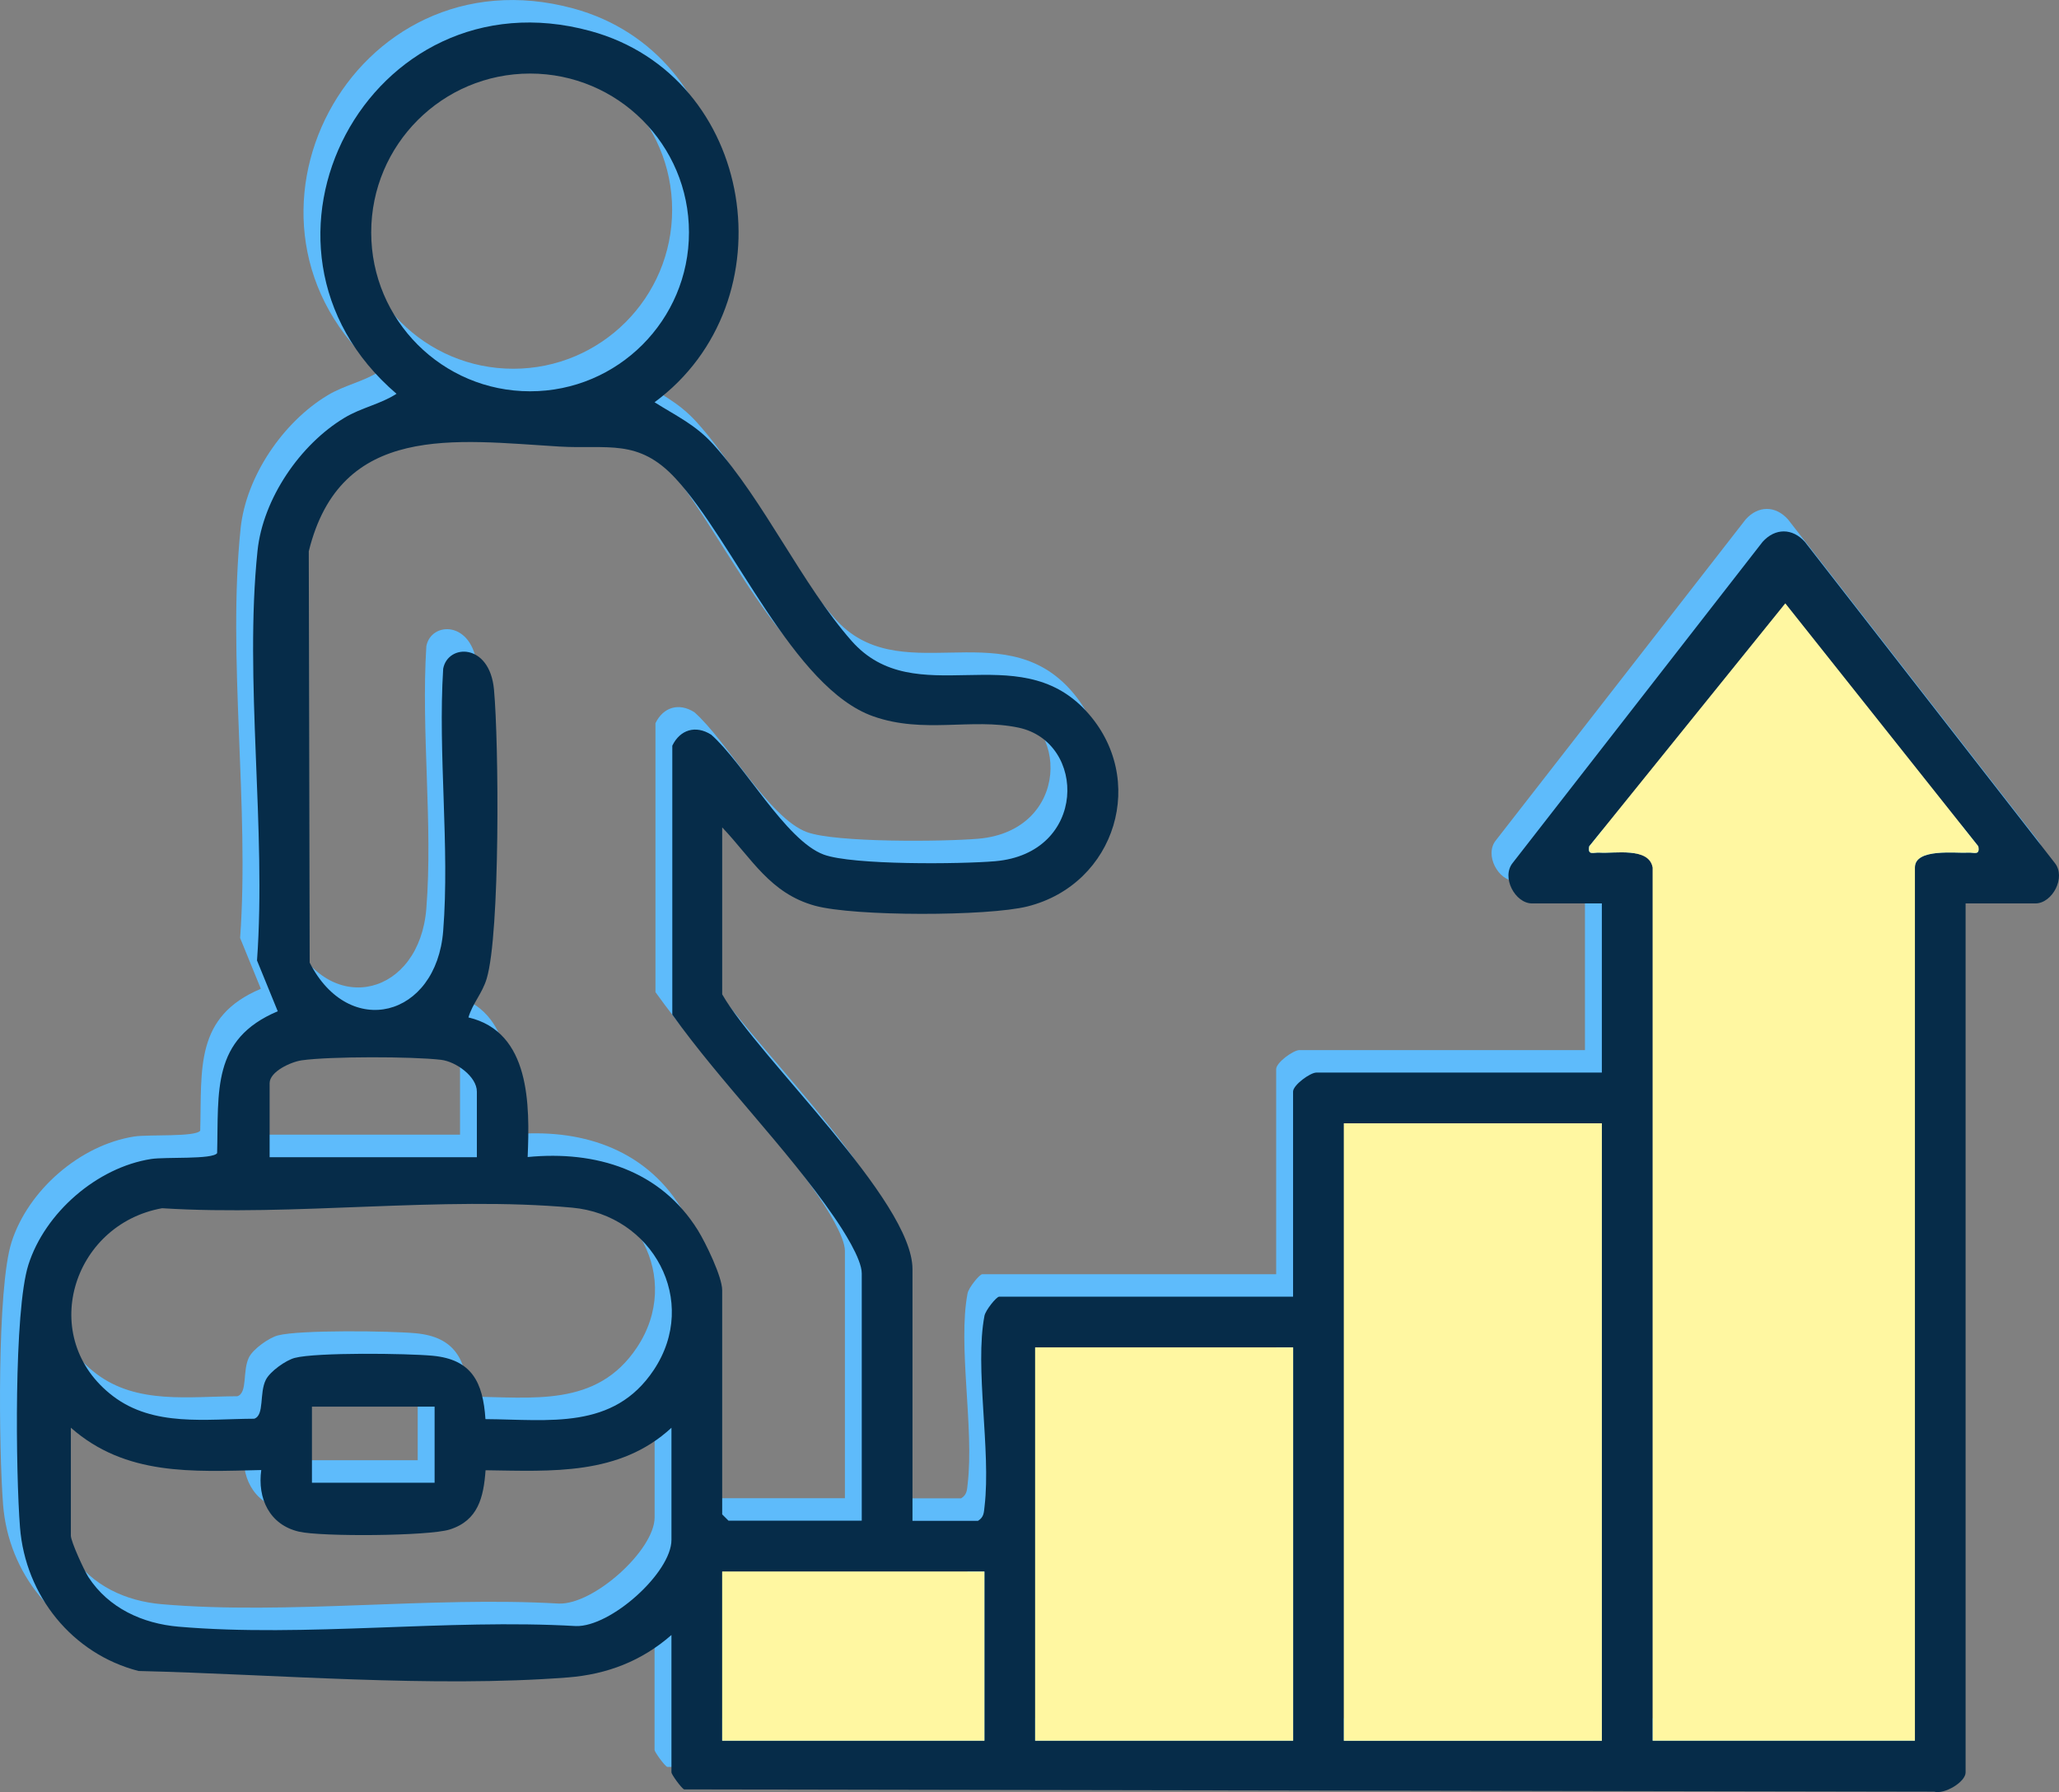 <?xml version="1.0" encoding="UTF-8"?><svg id="Calque_1" xmlns="http://www.w3.org/2000/svg" viewBox="0 0 364.42 317.21"><rect x="0" y="0" width="364.42" height="317.21" fill="#808080" stroke="none"/><defs><style>.cls-1{fill:#fff7a1;}.cls-2{fill:#5ebbfb;}.cls-3{fill:#062c49;}</style></defs><path class="cls-2" d="M124.83,142.45v29.57c6.47,11.31,33.68,36.47,33.68,48.65v44.54h11.6c1.07-.66,1.03-1.49,1.16-2.58,1.16-9.9-1.78-24.52-.02-33.71.19-.98,2.11-3.38,2.6-3.38h52.02v-36.3c0-1.17,3.04-3.37,4.12-3.37h50.53v-29.94h-12.35c-3.01,0-5.48-4.64-3.43-7.17l44.23-56.83c2.23-2.48,5.29-2.45,7.48,0l44.23,56.83c2.05,2.53-.42,7.17-3.43,7.17h-12.35v153.82c0,1.69-3.75,3.93-5.58,3.4l-221.23-.4c-.52-.25-2.24-2.67-2.24-3v-24.33c-5.22,4.58-11.37,6.97-18.31,7.51-24.01,1.87-51.92-.56-76.01-1.14-11.74-3.02-20.03-13.34-20.98-25.43-.75-9.53-1.11-38.33,1.49-46.48,2.93-9.2,12.12-17.21,21.71-18.71,2.53-.4,10.88.12,11.69-1.04.29-10.96-1.02-20.17,10.73-25.11l-3.67-8.99c1.68-23.23-2.29-49.67.09-72.52.96-9.19,7.52-18.81,15.39-23.54,3.04-1.83,6.32-2.38,9.21-4.25C36.61,39.56,62.39-9.14,101.48,1.5c29.29,7.97,35.5,47.93,11.39,65.72,3.94,2.49,7.24,3.96,10.44,7.51,8.92,9.88,15.67,24.78,24.42,34.72,11.29,12.83,29.31-.79,41.5,12.4,11.04,11.94,5.31,30.67-10.35,34.61-7.02,1.76-30.65,1.79-37.61-.12-7.95-2.18-11.2-8.37-16.44-13.88ZM118.96,37.15c0-15.53-12.59-28.12-28.12-28.12s-28.12,12.59-28.12,28.12,12.59,28.12,28.12,28.12,28.12-12.59,28.12-28.12ZM149.54,265.21v-43.79c0-2.6-3.37-7.78-4.93-10.04-8.36-12.15-19.94-23.66-28.6-35.77v-47.6c1.37-2.84,4.14-3.69,6.88-1.95,5.73,5.02,13.17,18.74,19.93,21.23,5.11,1.88,24.2,1.69,30.32,1.17,16.31-1.4,16.28-21.09,4.13-23.65-8.33-1.75-16.75,1.16-25.7-2-14.15-4.99-24.67-30.97-34.99-42.11-6.6-7.13-12.02-5.13-20.56-5.64-18.38-1.1-38.73-4.3-44.35,18.54l.16,72.81c6.98,13.69,22.42,9.73,23.63-5.61,1.18-14.92-.95-31.33,0-46.42.83-4.42,8.23-4.6,8.99,3.69.87,9.42,1.11,43.18-1.29,51.17-.79,2.64-2.5,4.38-3.23,6.87,10.98,2.58,10.87,15.51,10.48,24.71,12.1-1.18,23.51,2.34,30.11,12.93,1.38,2.22,4.32,8.25,4.32,10.65v39.67l1.12,1.12h23.58ZM289.51,149.56v154.57h46.41v-154.57c0-3.45,7.34-2.48,9.37-2.62,1.12-.08,2.16.57,1.85-1.12l-34.16-42.99-34.7,42.99c-.31,1.69.73,1.04,1.85,1.12,2.6.18,8.72-1.02,9.37,2.62ZM81.42,200.83v-11.6c0-2.66-3.69-5.32-6.35-5.63-5.09-.6-19.66-.62-24.65.09-1.89.27-5.68,1.98-5.68,4.05v13.1h36.68ZM234.87,194.84v109.29h45.66v-109.29h-45.66ZM82.95,247.21c11.27.08,22.67,1.98,29.78-8.7,8.16-12.25-.23-27.43-14.44-28.73-23-2.1-49.23,1.58-72.58.1-15.95,2.87-22.16,23-8.69,33.26,7.2,5.48,16.48,4.03,24.99,4,1.86-.61.86-4.53,2.07-6.91.75-1.47,3.53-3.45,5.12-3.86,3.84-1,19.87-.8,24.38-.38,6.94.65,8.93,4.68,9.36,11.22ZM180.23,234.52v69.61h45.66v-69.61h-45.66ZM73.93,245h-21.71v13.47h21.71v-13.47ZM9.56,248.74v19.09c0,1.04,2.36,6.19,3.12,7.36,3.56,5.46,9.55,8.21,15.94,8.76,22.4,1.93,47.61-1.43,70.31-.11,6.17.2,16.93-9.46,16.93-15.26v-19.84c-9.18,8.49-21.2,7.68-32.9,7.52-.35,4.79-1.31,8.9-6.35,10.49-3.73,1.17-22.71,1.3-26.67.38-5.23-1.21-7.38-5.89-6.68-10.91-12.19.29-23.99,1.05-33.69-7.48ZM171.24,274.19h-46.41v29.94h46.41v-29.94Z"/><path class="cls-3" d="M127.82,146.43v29.57c6.47,11.31,33.68,36.47,33.68,48.65v44.54h11.6c1.07-.66,1.03-1.49,1.16-2.58,1.16-9.9-1.78-24.52-.02-33.71.19-.98,2.11-3.38,2.6-3.38h52.02v-36.3c0-1.17,3.04-3.37,4.12-3.37h50.53v-29.94h-12.35c-3.01,0-5.48-4.64-3.43-7.17l44.23-56.83c2.23-2.48,5.29-2.45,7.48,0l44.23,56.83c2.05,2.53-.42,7.17-3.43,7.17h-12.35v153.82c0,1.69-3.75,3.93-5.58,3.4l-221.23-.4c-.52-.25-2.24-2.67-2.24-3v-24.33c-5.22,4.58-11.37,6.97-18.31,7.51-24.01,1.87-51.92-.56-76.01-1.14-11.74-3.02-20.03-13.34-20.98-25.43-.75-9.53-1.11-38.33,1.49-46.48,2.93-9.2,12.12-17.21,21.71-18.71,2.53-.4,10.88.12,11.69-1.04.29-10.96-1.02-20.17,10.73-25.11l-3.67-8.99c1.68-23.23-2.29-49.67.09-72.52.96-9.19,7.52-18.81,15.39-23.54,3.04-1.83,6.32-2.38,9.21-4.25C39.6,43.55,65.37-5.16,104.46,5.48c29.29,7.97,35.5,47.93,11.39,65.72,3.94,2.49,7.24,3.96,10.44,7.51,8.92,9.88,15.67,24.78,24.42,34.72,11.29,12.83,29.31-.79,41.5,12.4,11.04,11.94,5.31,30.67-10.35,34.61-7.02,1.76-30.65,1.79-37.61-.12-7.95-2.18-11.2-8.37-16.44-13.88ZM121.94,41.14c0-15.53-12.59-28.12-28.12-28.12s-28.12,12.59-28.12,28.12,12.59,28.12,28.12,28.12,28.12-12.59,28.12-28.12ZM152.52,269.19v-43.79c0-2.6-3.37-7.78-4.93-10.04-8.36-12.15-19.94-23.66-28.6-35.77v-47.6c1.37-2.84,4.14-3.69,6.88-1.95,5.73,5.02,13.17,18.74,19.93,21.23,5.11,1.88,24.2,1.69,30.32,1.17,16.31-1.4,16.28-21.09,4.13-23.65-8.33-1.75-16.75,1.16-25.7-2-14.15-4.99-24.67-30.97-34.99-42.11-6.6-7.13-12.02-5.13-20.56-5.64-18.38-1.1-38.73-4.3-44.35,18.54l.16,72.81c6.98,13.69,22.42,9.73,23.63-5.61,1.18-14.92-.95-31.33,0-46.42.83-4.42,8.23-4.6,8.99,3.69.87,9.42,1.11,43.18-1.29,51.17-.79,2.64-2.5,4.38-3.23,6.87,10.98,2.58,10.87,15.51,10.48,24.71,12.1-1.18,23.51,2.34,30.11,12.93,1.38,2.22,4.32,8.25,4.32,10.65v39.67l1.12,1.12h23.58ZM292.5,153.54v154.57h46.41v-154.57c0-3.45,7.34-2.48,9.37-2.62,1.12-.08,2.16.57,1.85-1.12l-34.16-42.99-34.7,42.99c-.31,1.69.73,1.04,1.85,1.12,2.6.18,8.72-1.02,9.37,2.62ZM84.4,204.82v-11.6c0-2.66-3.69-5.32-6.35-5.63-5.09-.6-19.66-.62-24.65.09-1.89.27-5.68,1.98-5.68,4.05v13.1h36.68ZM237.85,198.83v109.29h45.66v-109.29h-45.66ZM85.93,251.19c11.27.08,22.67,1.98,29.78-8.7,8.16-12.25-.23-27.43-14.44-28.73-23-2.1-49.23,1.58-72.58.1-15.95,2.87-22.16,23-8.69,33.26,7.2,5.48,16.48,4.03,24.99,4,1.86-.61.86-4.53,2.07-6.91.75-1.47,3.53-3.45,5.12-3.86,3.84-1,19.87-.8,24.38-.38,6.94.65,8.93,4.68,9.36,11.22ZM183.21,238.5v69.61h45.66v-69.61h-45.66ZM76.92,248.98h-21.71v13.47h21.71v-13.47ZM12.54,252.72v19.09c0,1.04,2.36,6.19,3.12,7.36,3.56,5.46,9.55,8.21,15.94,8.76,22.4,1.93,47.61-1.43,70.31-.11,6.17.2,16.93-9.46,16.93-15.26v-19.84c-9.18,8.49-21.2,7.68-32.9,7.52-.35,4.79-1.31,8.9-6.35,10.49-3.73,1.17-22.71,1.3-26.67.38-5.23-1.21-7.38-5.89-6.68-10.91-12.19.29-23.99,1.05-33.69-7.48ZM174.23,278.17h-46.41v29.94h46.41v-29.94Z"/><path class="cls-1" d="M292.5,153.54c-.65-3.64-6.77-2.44-9.37-2.62-1.12-.08-2.16.57-1.85-1.12l34.7-42.99,34.16,42.99c.31,1.69-.73,1.04-1.85,1.12-2.03.14-9.37-.84-9.37,2.62v154.57h-46.41v-154.57Z"/><rect class="cls-1" x="237.85" y="198.83" width="45.66" height="109.29"/><rect class="cls-1" x="183.21" y="238.5" width="45.66" height="69.61"/><rect class="cls-1" x="127.82" y="278.17" width="46.41" height="29.94"/></svg>